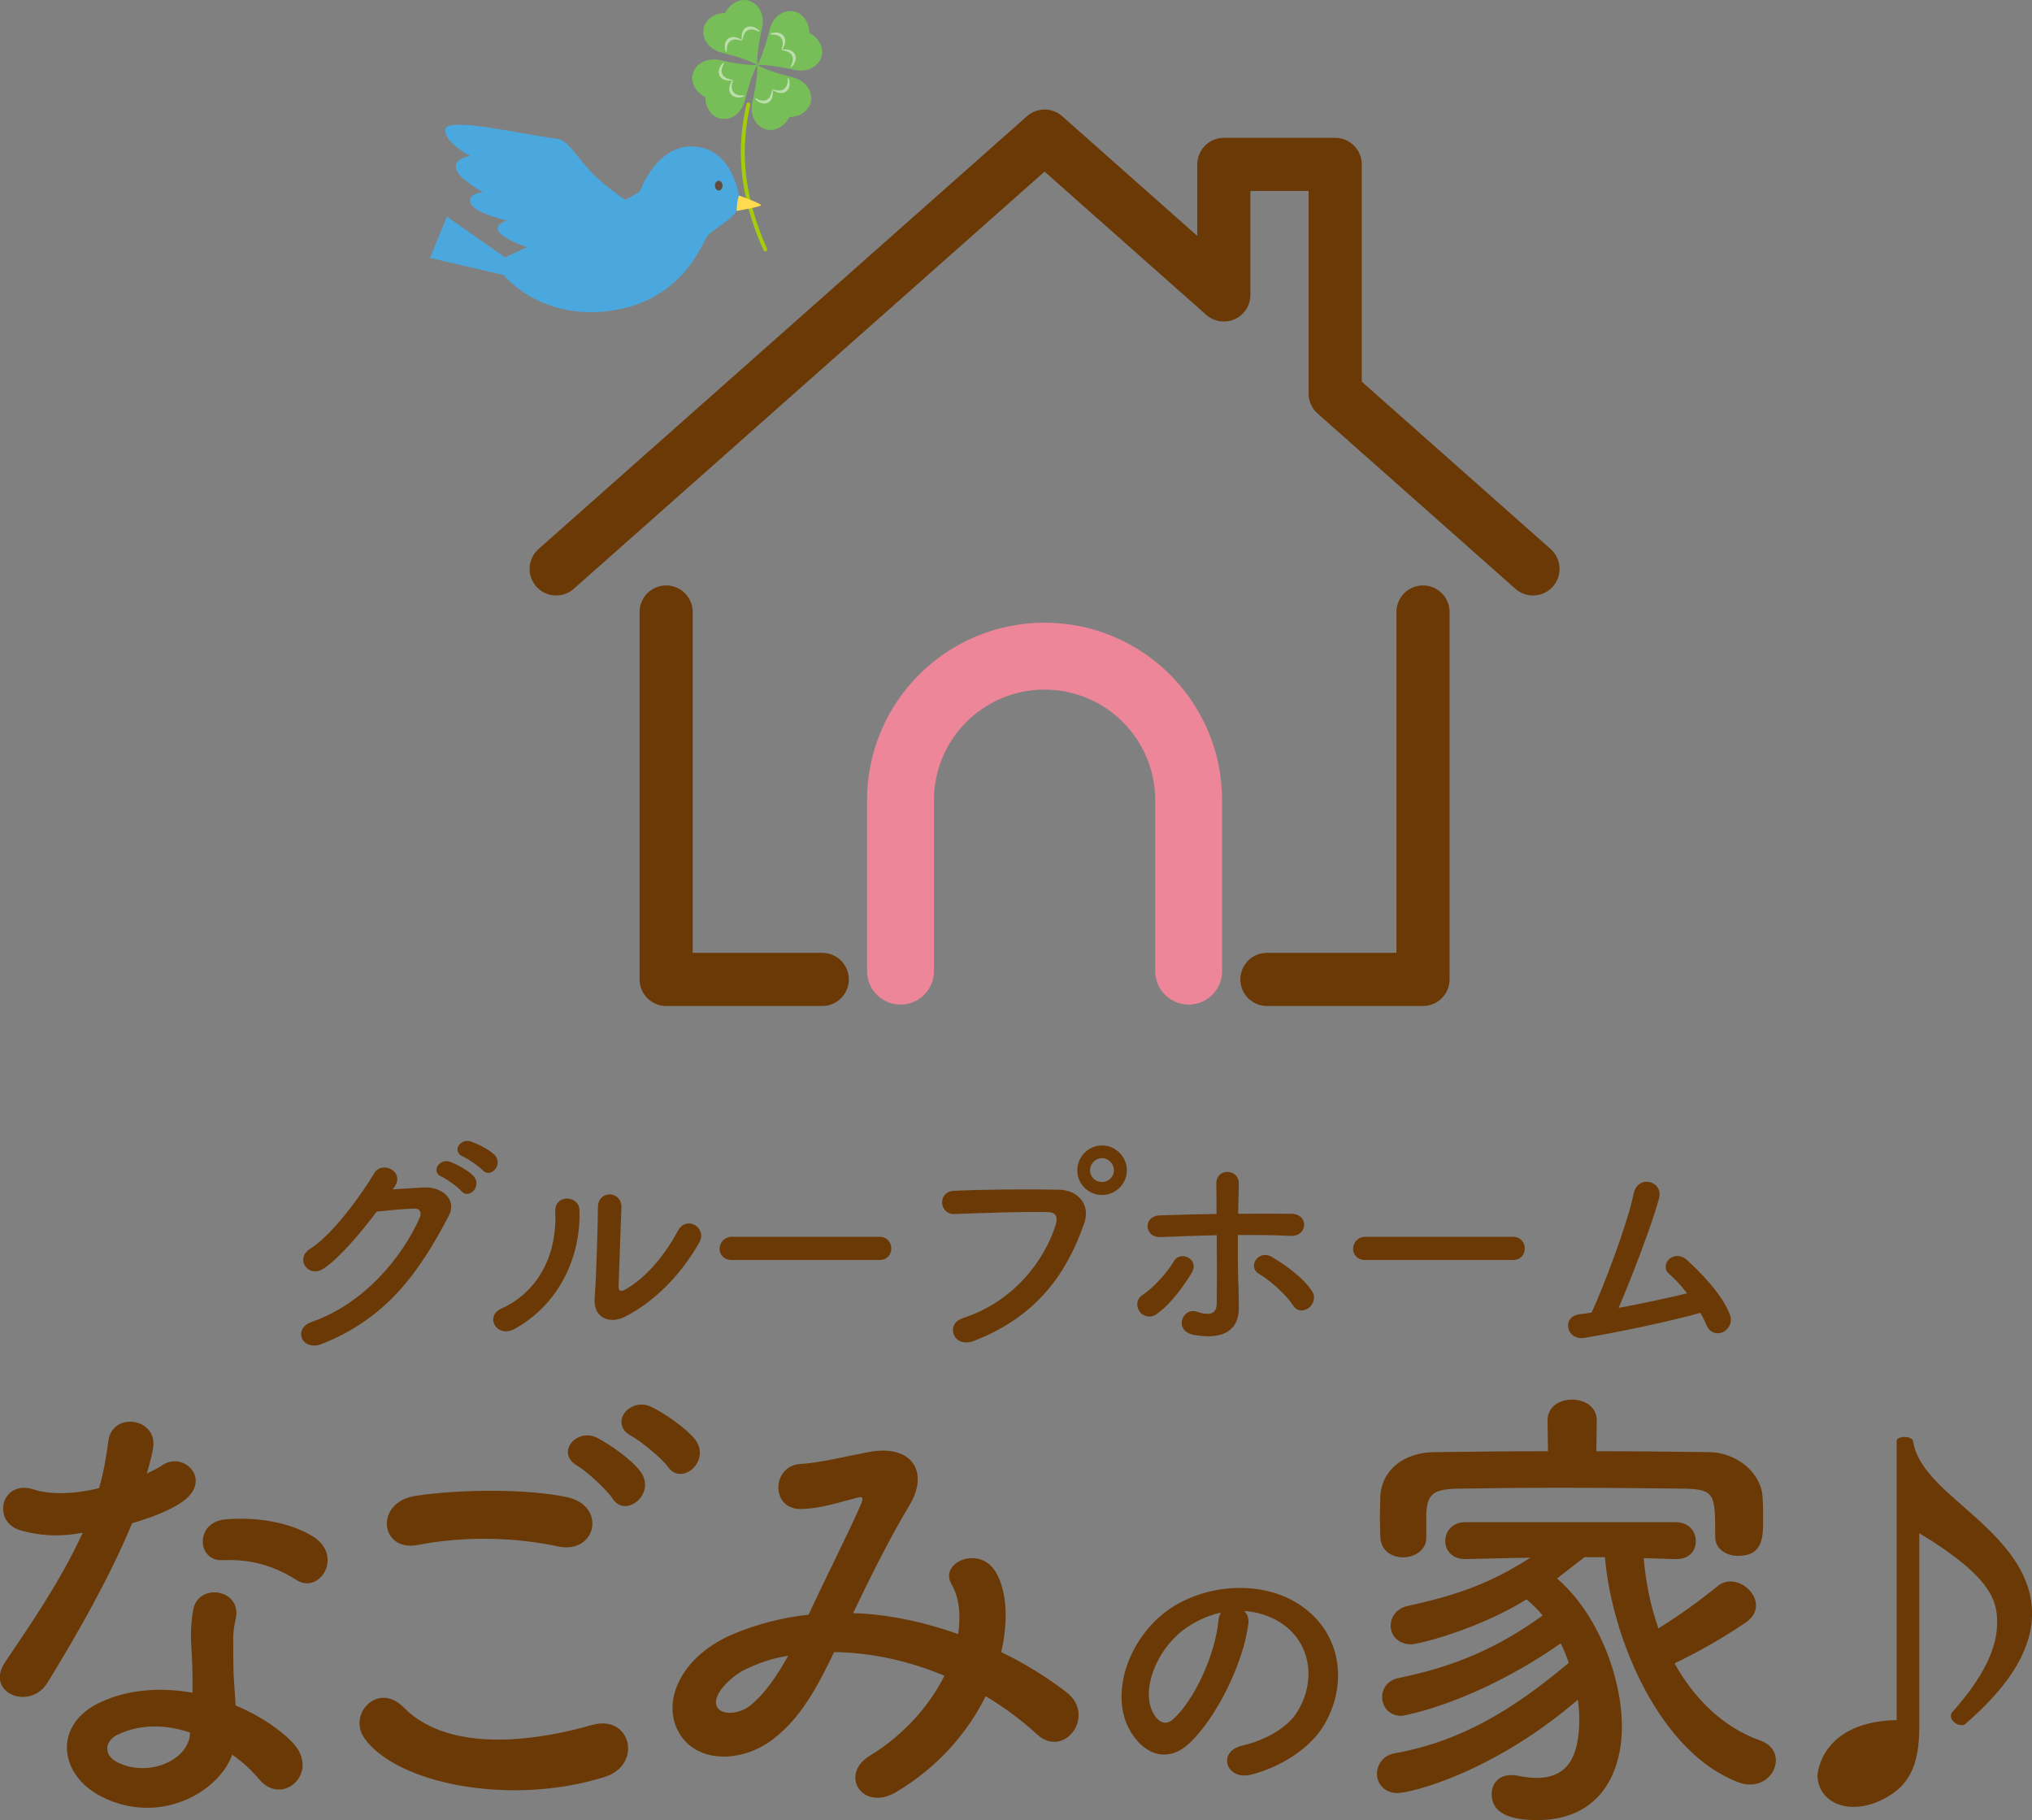 <?xml version="1.0" encoding="UTF-8"?>
<svg id="_レイヤー_2" data-name="レイヤー 2" xmlns="http://www.w3.org/2000/svg" viewBox="0 0 266.97 239.12">
  <rect x="0" y="0" width="266.97" height="239.12" fill="#808080" stroke="none"/>
  <defs>
    <style>
      .cls-1 {
        fill: #77be58;
      }

      .cls-1, .cls-2, .cls-3, .cls-4, .cls-5, .cls-6 {
        stroke-width: 0px;
      }

      .cls-7 {
        stroke: #6a3906;
        stroke-width: 6.98px;
      }

      .cls-7, .cls-8, .cls-9 {
        fill: none;
        stroke-linecap: round;
      }

      .cls-7, .cls-9 {
        stroke-linejoin: round;
      }

      .cls-8 {
        stroke: #a5cb0b;
        stroke-miterlimit: 10;
        stroke-width: .51px;
      }

      .cls-2 {
        fill: #4aa8df;
      }

      .cls-10 {
        opacity: .5;
      }

      .cls-9 {
        stroke: #ee869a;
        stroke-width: 8.79px;
      }

      .cls-3 {
        fill: #604c3f;
      }

      .cls-4 {
        fill: #ffdb4f;
      }

      .cls-5 {
        fill: #fff;
      }

      .cls-6 {
        fill: #6a3906;
      }
    </style>
  </defs>
  <g id="_レイヤー_1-2" data-name="レイヤー 1">
    <g>
      <g>
        <polyline class="cls-7" points="201.41 74.74 175.42 51.71 175.42 51.71 175.42 21.6 160.79 21.6 160.79 38.75 160.79 38.75 137.24 17.88 73.07 74.74"/>
        <g>
          <polyline class="cls-7" points="166.45 128.67 186.96 128.67 186.96 80.4"/>
          <polyline class="cls-7" points="87.52 80.4 87.52 128.67 108.03 128.67"/>
        </g>
        <path class="cls-9" d="M118.31,127.58v-22.45c0-10.46,8.48-18.93,18.93-18.93s18.93,8.48,18.93,18.93v22.45"/>
        <g>
          <g>
            <g>
              <g>
                <path class="cls-1" d="M105.02,1.77c1.39.91,1.3,2.55,1.3,2.55,0,0,1.51.66,1.7,2.3.15,1.32-1.18,3.12-3.75,2.54-3.31-.76-4.78-.61-4.78-.61,0,0,.79-1.25,1.59-4.55.62-2.56,2.83-2.95,3.94-2.22Z"/>
                <g class="cls-10">
                  <path class="cls-5" d="M103.87,8.84c-.12-.04.54-.79.2-1.52-.34-.73-1.46-.67-1.36-.77.11-.11,1.37-.19,1.73.59.4.86-.43,1.75-.58,1.7Z"/>
                  <path class="cls-5" d="M101.18,4.49c-.02.13.95-.13,1.45.5.5.63-.06,1.6.08,1.56.14-.05.78-1.14.25-1.82-.59-.75-1.76-.4-1.78-.24Z"/>
                </g>
              </g>
              <g>
                <path class="cls-1" d="M106.26,14.07c-.91,1.39-2.55,1.3-2.55,1.3,0,0-.66,1.51-2.3,1.7-1.32.15-3.12-1.18-2.54-3.75.76-3.31.62-4.78.62-4.78,0,0,1.25.79,4.55,1.59,2.56.62,2.95,2.83,2.22,3.94Z"/>
                <g class="cls-10">
                  <path class="cls-5" d="M99.19,12.92c.04-.12.79.54,1.52.2.73-.34.67-1.46.77-1.36.1.11.19,1.37-.59,1.73-.86.4-1.75-.43-1.7-.58Z"/>
                  <path class="cls-5" d="M103.54,10.23c-.13-.02.13.95-.5,1.45-.63.5-1.6-.06-1.56.08.05.14,1.14.78,1.81.25.75-.59.4-1.76.24-1.78Z"/>
                </g>
              </g>
              <g>
                <path class="cls-1" d="M93.96,15.31c-1.39-.91-1.3-2.55-1.3-2.55,0,0-1.51-.66-1.7-2.3-.15-1.32,1.18-3.12,3.75-2.54,3.31.76,4.78.61,4.78.61,0,0-.79,1.25-1.59,4.55-.62,2.56-2.83,2.95-3.95,2.22Z"/>
                <g class="cls-10">
                  <path class="cls-5" d="M95.11,8.24c.12.04-.54.79-.2,1.52.34.73,1.46.67,1.36.77-.11.11-1.37.19-1.73-.59-.4-.86.43-1.75.58-1.7Z"/>
                  <path class="cls-5" d="M97.8,12.59c.02-.13-.95.13-1.45-.5-.5-.63.06-1.6-.08-1.56-.14.05-.78,1.14-.25,1.82.59.75,1.76.4,1.78.24Z"/>
                </g>
              </g>
              <g>
                <path class="cls-1" d="M92.72,3.01c.91-1.39,2.55-1.3,2.55-1.3,0,0,.66-1.51,2.3-1.7,1.32-.15,3.12,1.18,2.54,3.75-.76,3.31-.61,4.78-.61,4.78,0,0-1.25-.79-4.55-1.59-2.56-.62-2.95-2.83-2.22-3.94Z"/>
                <g class="cls-10">
                  <path class="cls-5" d="M99.79,4.16c-.04.12-.79-.54-1.52-.2-.73.34-.67,1.46-.77,1.36-.1-.11-.19-1.37.59-1.73.86-.4,1.75.43,1.7.58Z"/>
                  <path class="cls-5" d="M95.44,6.85c.13.02-.13-.95.5-1.45.63-.5,1.6.06,1.56-.08-.05-.14-1.14-.78-1.82-.25-.75.59-.4,1.76-.24,1.78Z"/>
                </g>
              </g>
            </g>
            <path class="cls-8" d="M98.32,13.73c-.91,4.15-1.65,10.34,2.22,19.04"/>
          </g>
          <g>
            <path class="cls-2" d="M97.29,26.96s-.45-7.22-5.96-7.7c-5.06-.44-7.26,5.9-7.26,5.9,0,0-6.45,3.81-9.99,5.27-6.7,2.76-7.68,3.41-7.68,3.41l-7.69-5.38-2.21,5.43,9.68,2.24s4.34,5.52,12.94,4.82c10.41-.85,13.08-8.99,13.83-9.95.74-.96,3.19-1.92,4.35-4.04Z"/>
            <path class="cls-2" d="M84.55,27.79s-3.56-2.04-6.23-4.55c-2.29-2.15-3.61-4.8-4.97-4.98-5.14-.68-14.63-2.94-14.85-1.27-.22,1.68,3.27,3.51,3.27,3.51,0,0-2.7.34-1.64,2.14.65,1.1,3.3,2.6,3.3,2.6,0,0-2.16.19-1.57,1.51.59,1.32,4.76,2.22,4.76,2.22,0,0-2.01.57-.92,1.68,1.09,1.11,5.58,3.08,11.78,3,3.3-.04,11.41-2.23,7.06-5.86Z"/>
            <path class="cls-4" d="M97.09,25.69s-.15.38-.23,1.01c-.08.65-.07,1.01-.07,1.01,0,0,3.14-.53,3.2-.75.07-.22-2.91-1.28-2.91-1.28Z"/>
            <path class="cls-3" d="M93.93,24.39c0,.35.22.64.5.64s.5-.28.5-.64c0-.35-.22-.64-.5-.64s-.5.28-.5.64Z"/>
          </g>
        </g>
      </g>
      <g>
        <path class="cls-6" d="M51.59,156.25c1.33-.09,2.84-.18,4.07-.25,2.37-.12,4.44,1.54,3.3,3.73-3.76,7.18-8.02,13.41-16.68,16.83-2.62,1.02-3.88-2-1.32-2.9,6.84-2.37,11.93-8.51,14.21-13.75.25-.59,0-1.17-.74-1.14-1.29.03-3.54.25-4.93.4-2.1,2.77-4.81,6.01-6.94,7.46-2.07,1.39-3.89-1.3-1.79-2.59,2.96-1.82,6.97-7.46,8.39-9.9,1.02-1.73,4.1-.25,2.65,1.82l-.22.28ZM58.07,154.61c-1.57-.65-.34-2.5,1.08-1.97.83.31,2.37,1.11,3.05,1.85,1.2,1.29-.59,3.18-1.6,1.97-.4-.49-1.91-1.57-2.53-1.85ZM60.87,151.96c-1.57-.62-.46-2.47.99-2,.83.28,2.41,1.05,3.11,1.76,1.23,1.23-.52,3.18-1.57,2-.43-.46-1.91-1.51-2.53-1.76Z"/>
        <path class="cls-6" d="M65.92,171.88c4.56-2.04,7.31-6.78,7.03-12.67-.12-2.37,3.11-2.22,3.18-.25.22,5.83-2.44,12.24-8.48,15.6-2.37,1.33-4.07-1.63-1.73-2.68ZM82.11,172.99c-2,.99-4.19.19-3.98-2.47.22-2.77.43-10.11.43-11.93,0-2.25,3.11-2.22,3.08,0-.03,1.2-.34,9.34-.37,10.39-.03.68.34.74.93.4,2.65-1.51,5.09-4.38,6.88-7.71,1.11-2.07,3.88-.37,2.8,1.54-2.13,3.82-5.58,7.65-9.77,9.77Z"/>
        <path class="cls-6" d="M96.17,165.53c-1.11,0-1.63-.74-1.63-1.48s.59-1.57,1.63-1.57h19.36c1.05,0,1.57.77,1.57,1.54s-.52,1.51-1.57,1.51h-19.36Z"/>
        <path class="cls-6" d="M126.47,173.17c6.81-2.16,10.85-7.77,12.24-12.3.25-.83.15-1.6-.99-1.63-3.02-.09-7.89.09-12.33.25-2.03.06-2.25-2.96-.06-3.05,4.07-.19,9.83-.22,13.75-.15,2.5.03,4.25,1.91,3.36,4.44-2.16,6.17-5.92,12.15-14.55,15.45-2.62.99-3.76-2.25-1.42-2.99ZM144.78,156.99c-1.79,0-3.24-1.45-3.24-3.24s1.45-3.27,3.24-3.27,3.27,1.48,3.27,3.27-1.48,3.24-3.27,3.24ZM144.78,152.15c-.86,0-1.57.74-1.57,1.6s.71,1.54,1.57,1.54,1.57-.68,1.57-1.54-.71-1.6-1.57-1.6Z"/>
        <path class="cls-6" d="M149.71,172.28c-.43-.62-.46-1.6.4-2.16,1.48-.96,3.33-3.05,4.1-4.41.86-1.51,3.42-.31,2.37,1.48-.77,1.33-2.77,4.22-4.69,5.49-.83.55-1.76.22-2.19-.4ZM152.43,162.51c-2.07.09-2.34-2.74-.06-2.84,2.43-.09,4.96-.15,7.46-.19,0-1.63,0-3.02-.03-3.88-.06-2.28,2.99-2.07,2.96-.12-.03.96-.06,2.37-.09,3.98,2.37-.03,4.72-.03,7,0,2.34.03,2.16,3.02-.12,2.9-2.28-.12-4.59-.12-6.91-.12-.03,2.5,0,5.18.09,7.31.03.99.03,1.45.03,2.31,0,2.44-1.48,4.29-5.89,3.51-2.74-.49-1.54-3.67.34-3.05,1.26.4,2.62.62,2.65-1.08.03-2.19.03-5.73,0-8.97-2.47.06-4.96.15-7.43.25ZM169.87,171.48c-.96-1.51-3.14-3.36-4.5-4.16-1.51-.89-.03-3.24,1.73-2.19,1.33.77,4.07,2.59,5.3,4.53.52.83.12,1.76-.49,2.19-.62.43-1.48.49-2.03-.37Z"/>
        <path class="cls-6" d="M179.4,165.53c-1.11,0-1.63-.74-1.63-1.48s.59-1.57,1.63-1.57h19.36c1.05,0,1.57.77,1.57,1.54s-.52,1.51-1.57,1.51h-19.36Z"/>
        <path class="cls-6" d="M208.13,175.76c-2.31.37-3.05-2.77-.59-3.11.49-.06,1.05-.12,1.57-.22,1.51-3.21,4.75-11.75,5.52-15.6.52-2.59,3.98-1.73,3.33.65-.92,3.36-3.51,10.17-5.3,14.34,3.21-.59,6.6-1.33,9-1.91-.8-1.05-1.67-1.94-2.34-2.53-1.42-1.23.59-3.39,2.31-1.85,1.48,1.33,4.69,4.47,5.67,7.25.37,1.05-.28,1.94-.99,2.25-.74.31-1.7.06-2.1-.93-.22-.52-.49-1.08-.8-1.63-3.98,1.11-10.51,2.5-15.29,3.3Z"/>
      </g>
      <g>
        <path class="cls-6" d="M2.69,201.04c-3.8-1.06-2.61-6.78,1.8-5.35,2.05.68,5.29.62,8.52-.19.62-2.05.93-4.04,1.24-6.28.56-3.67,6.04-2.99,5.91.56-.06.93-.44,2.3-.87,3.8.75-.37,1.43-.68,1.99-1.06,2.8-1.99,6.72,1.87,2.74,4.73-1.56,1.12-4.11,2.12-6.66,2.86-2.92,7.03-7.15,14.5-11.14,20.97-2.3,3.73-8.28,1.31-5.54-2.74,3.48-5.16,7.16-10.45,10.2-16.99-3.17.62-5.85.37-8.21-.31ZM13.4,236.07c-5.79-2.92-6.47-9.64-.06-12.51,3.86-1.74,8.09-1.87,11.95-1.18v-2.18c0-1.56-.12-3.11-.19-4.67-.06-1.24.06-2.99.31-4.17.75-3.42,6.22-2.61,5.6,1.12-.19.93-.37,1.62-.37,2.92,0,1.43,0,2.99.06,4.79.06,1.18.19,2.49.25,3.86,3.3,1.37,6.04,3.3,7.59,4.98,3.55,3.92-1.49,8.34-4.48,4.73-.93-1.12-2.12-2.24-3.55-3.24-1.8,4.98-9.58,9.33-17.11,5.54ZM15.39,227.92c-1.68.87-1.8,2.68.06,3.61,3.73,1.87,8.77.06,9.46-3.3.06-.19,0-.44.06-.62-3.17-1.06-6.53-1.18-9.58.31ZM29.26,204.96c-3.42.19-3.67-4.98.31-5.35,4.11-.37,8.46.37,11.45,2.18,4.23,2.55.99,7.72-2.05,5.79-2.92-1.87-6.1-2.8-9.71-2.61Z"/>
        <path class="cls-6" d="M47.88,228.35c-2.24-3.17,1.8-7.47,5.16-4.04,5.29,5.41,15.37,4.98,24.76,2.3,5.16-1.43,6.66,5.29,1.62,6.84-12.32,3.86-27.25.93-31.55-5.1ZM54.85,202.97c-4.92.93-5.72-5.66-.19-6.47,5.91-.87,14.68-.93,19.85.19,5.23,1.12,3.86,7.53-1.18,6.47-5.79-1.24-12.38-1.37-18.48-.19ZM80.49,196.87c-.68-1.06-3.42-3.61-4.61-4.29-2.99-1.68-.12-5.1,2.61-3.67,1.55.81,4.48,2.8,5.66,4.42,2.12,2.86-1.93,6.22-3.67,3.55ZM82.97,188.66c-3.05-1.62-.25-5.16,2.55-3.86,1.62.75,4.54,2.74,5.79,4.29,2.18,2.8-1.74,6.22-3.55,3.61-.75-1.06-3.61-3.42-4.79-4.04Z"/>
        <path class="cls-6" d="M112.39,211.93c4.67.19,9.27,1.24,13.5,2.74.37-2.55.12-4.85-.87-6.53-1.74-2.92,3.86-5.29,5.91-1.43,1.37,2.49,1.55,6.22.62,10.33,3.24,1.56,6.16,3.42,8.59,5.29,3.92,3.05-.31,8.77-3.86,5.54-2.05-1.87-4.29-3.55-6.78-5.04-2.3,4.67-6.22,9.33-11.82,12.63-4.36,2.55-7.47-2.3-3.42-4.79,4.67-2.86,7.9-6.72,9.83-10.52-4.61-1.93-9.52-3.05-14.5-3.11-2.3,4.79-4.42,8.65-7.96,11.39-3.73,2.92-9.21,3.3-11.88,0-3.17-3.98-.87-10.45,6.28-13.63,3.3-1.43,6.78-2.3,10.2-2.68,2.18-4.67,5.04-10.33,6.78-14.25.37-.87.56-1.37-.37-1.12-2.43.62-4.79,1.43-7.34,1.49-4.11.12-3.92-5.66-.19-5.91,2.49-.12,6.28-1.06,8.96-1.56,5.66-1.12,8.15,2.55,5.35,7.09-2.61,4.36-5.1,9.4-7.34,14.06h.31ZM97.77,219.39c-1.62.81-4.54,3.42-3.48,4.98.75,1.06,2.99.68,4.11-.19,2.05-1.56,3.73-4.11,5.16-6.66-1.62.25-3.48.75-5.79,1.87Z"/>
        <path class="cls-6" d="M163.99,213.44c-.62,4.91-4.09,12.21-7.8,15.64-2.97,2.74-6.22,1.24-7.92-2.09-2.43-4.79.15-11.97,5.33-15.57,4.75-3.28,11.82-3.82,16.69-.89,5.99,3.59,6.95,10.7,3.59,16.22-1.81,2.97-5.6,5.37-9.42,6.37-3.4.89-4.6-3.01-1.27-3.79,2.94-.66,5.91-2.32,7.18-4.33,2.74-4.33,1.7-9.39-2.12-11.82-1.51-.97-3.13-1.43-4.79-1.54.42.39.66,1,.54,1.78ZM155.42,214.17c-3.59,2.78-5.52,7.92-3.9,10.89.58,1.12,1.58,1.7,2.55.85,2.9-2.55,5.6-8.69,5.99-12.86.04-.46.15-.89.35-1.2-1.78.39-3.52,1.2-4.98,2.32Z"/>
        <path class="cls-6" d="M215.96,204.71c.25,3.05.87,6.22,1.93,9.21,2.74-1.68,5.54-3.73,7.78-5.54.5-.44,1.12-.62,1.68-.62,1.74,0,3.36,1.56,3.36,3.17,0,.75-.37,1.56-1.37,2.24-2.92,1.99-6.22,3.86-9.33,5.35,2.55,4.6,6.35,8.4,11.26,10.14,1.43.5,2.05,1.56,2.05,2.61,0,1.56-1.37,3.17-3.36,3.17-.44,0-.93-.06-1.43-.25-10.39-3.8-16.74-18.79-17.67-29.62h-2.68c-1.31,1-2.49,1.93-3.61,2.8,5.35,4.6,8.52,12.94,8.52,19.48,0,5.79-2.68,12.26-11.14,12.26-3.86,0-5.97-1.06-5.97-3.42,0-1.31.87-2.49,2.55-2.49.25,0,.5,0,.75.06.93.19,1.8.31,2.61.31,4.11,0,5.6-2.86,5.6-7.72,0-.81-.06-1.68-.19-2.55-11.32,9.71-22.03,12.26-23.71,12.26s-2.68-1.24-2.68-2.49.81-2.49,2.36-2.74c8.65-1.56,15.43-5.66,22.84-11.88-.31-.87-.62-1.74-1.06-2.55-11.57,8.03-20.84,9.52-20.91,9.52-1.68,0-2.55-1.24-2.55-2.49,0-1.06.68-2.18,2.18-2.49,7.34-1.49,13.07-3.98,18.91-8.21-.62-.75-1.37-1.49-2.11-2.12-6.28,3.92-14.19,5.91-15.18,5.91-1.74,0-2.68-1.24-2.68-2.43,0-1.12.75-2.3,2.24-2.61,6.84-1.49,11.2-3.17,16.12-6.35l-8.52.19h-.06c-1.74,0-2.61-1.18-2.61-2.36,0-1.24.87-2.49,2.68-2.49h27.56c1.8,0,2.68,1.24,2.68,2.49s-.81,2.36-2.55,2.36h-.12l-4.17-.12ZM209.74,190.65c5.1,0,10.14.06,14.93.12,3.36.06,6.78,2.61,6.91,6.04.06.87.06,1.93.06,2.92,0,2.18,0,4.67-3.3,4.67-1.49,0-2.99-.87-2.99-2.49v-.12c0-5.48-.06-6.1-3.92-6.22-4.98-.06-10.95-.12-16.74-.12-4.79,0-9.4.06-13.19.12-3.42.06-3.92.93-4.11,3.11v3.36c0,1.62-1.56,2.55-3.05,2.55s-2.92-.87-2.99-2.68c0-.75-.06-1.62-.06-2.55s.06-1.87.06-2.8c.12-2.8,2.36-5.72,7.16-5.79,4.73-.06,9.77-.12,14.87-.12l-.06-3.98v-.06c0-1.87,1.62-2.74,3.24-2.74s3.23.93,3.23,2.74v.06l-.06,3.98Z"/>
        <path class="cls-6" d="M249.19,189.22c.11-.28.56-.45,1.01-.45.5,0,.95.17,1.12.45.34,2.35,1.96,4.47,4.47,6.77,2.63,2.4,5.48,4.64,7.72,7.38,2.01,2.46,3.47,5.31,3.47,8.61,0,4.19-2.35,9-8.89,14.6-.11.06-.22.06-.39.06-.67,0-1.4-.62-1.4-1.23,0-.11.06-.28.11-.39,4.14-4.59,5.98-8.5,5.98-11.8,0-2.74-.5-5.93-10.23-11.8v25.45c0,3.47-.61,6.54-3.08,8.44-1.9,1.45-3.86,2.07-5.54,2.07-3.02,0-4.75-1.96-4.75-4.14,0-.22.45-7.05,10.4-7.27v-36.74Z"/>
      </g>
    </g>
  </g>
</svg>